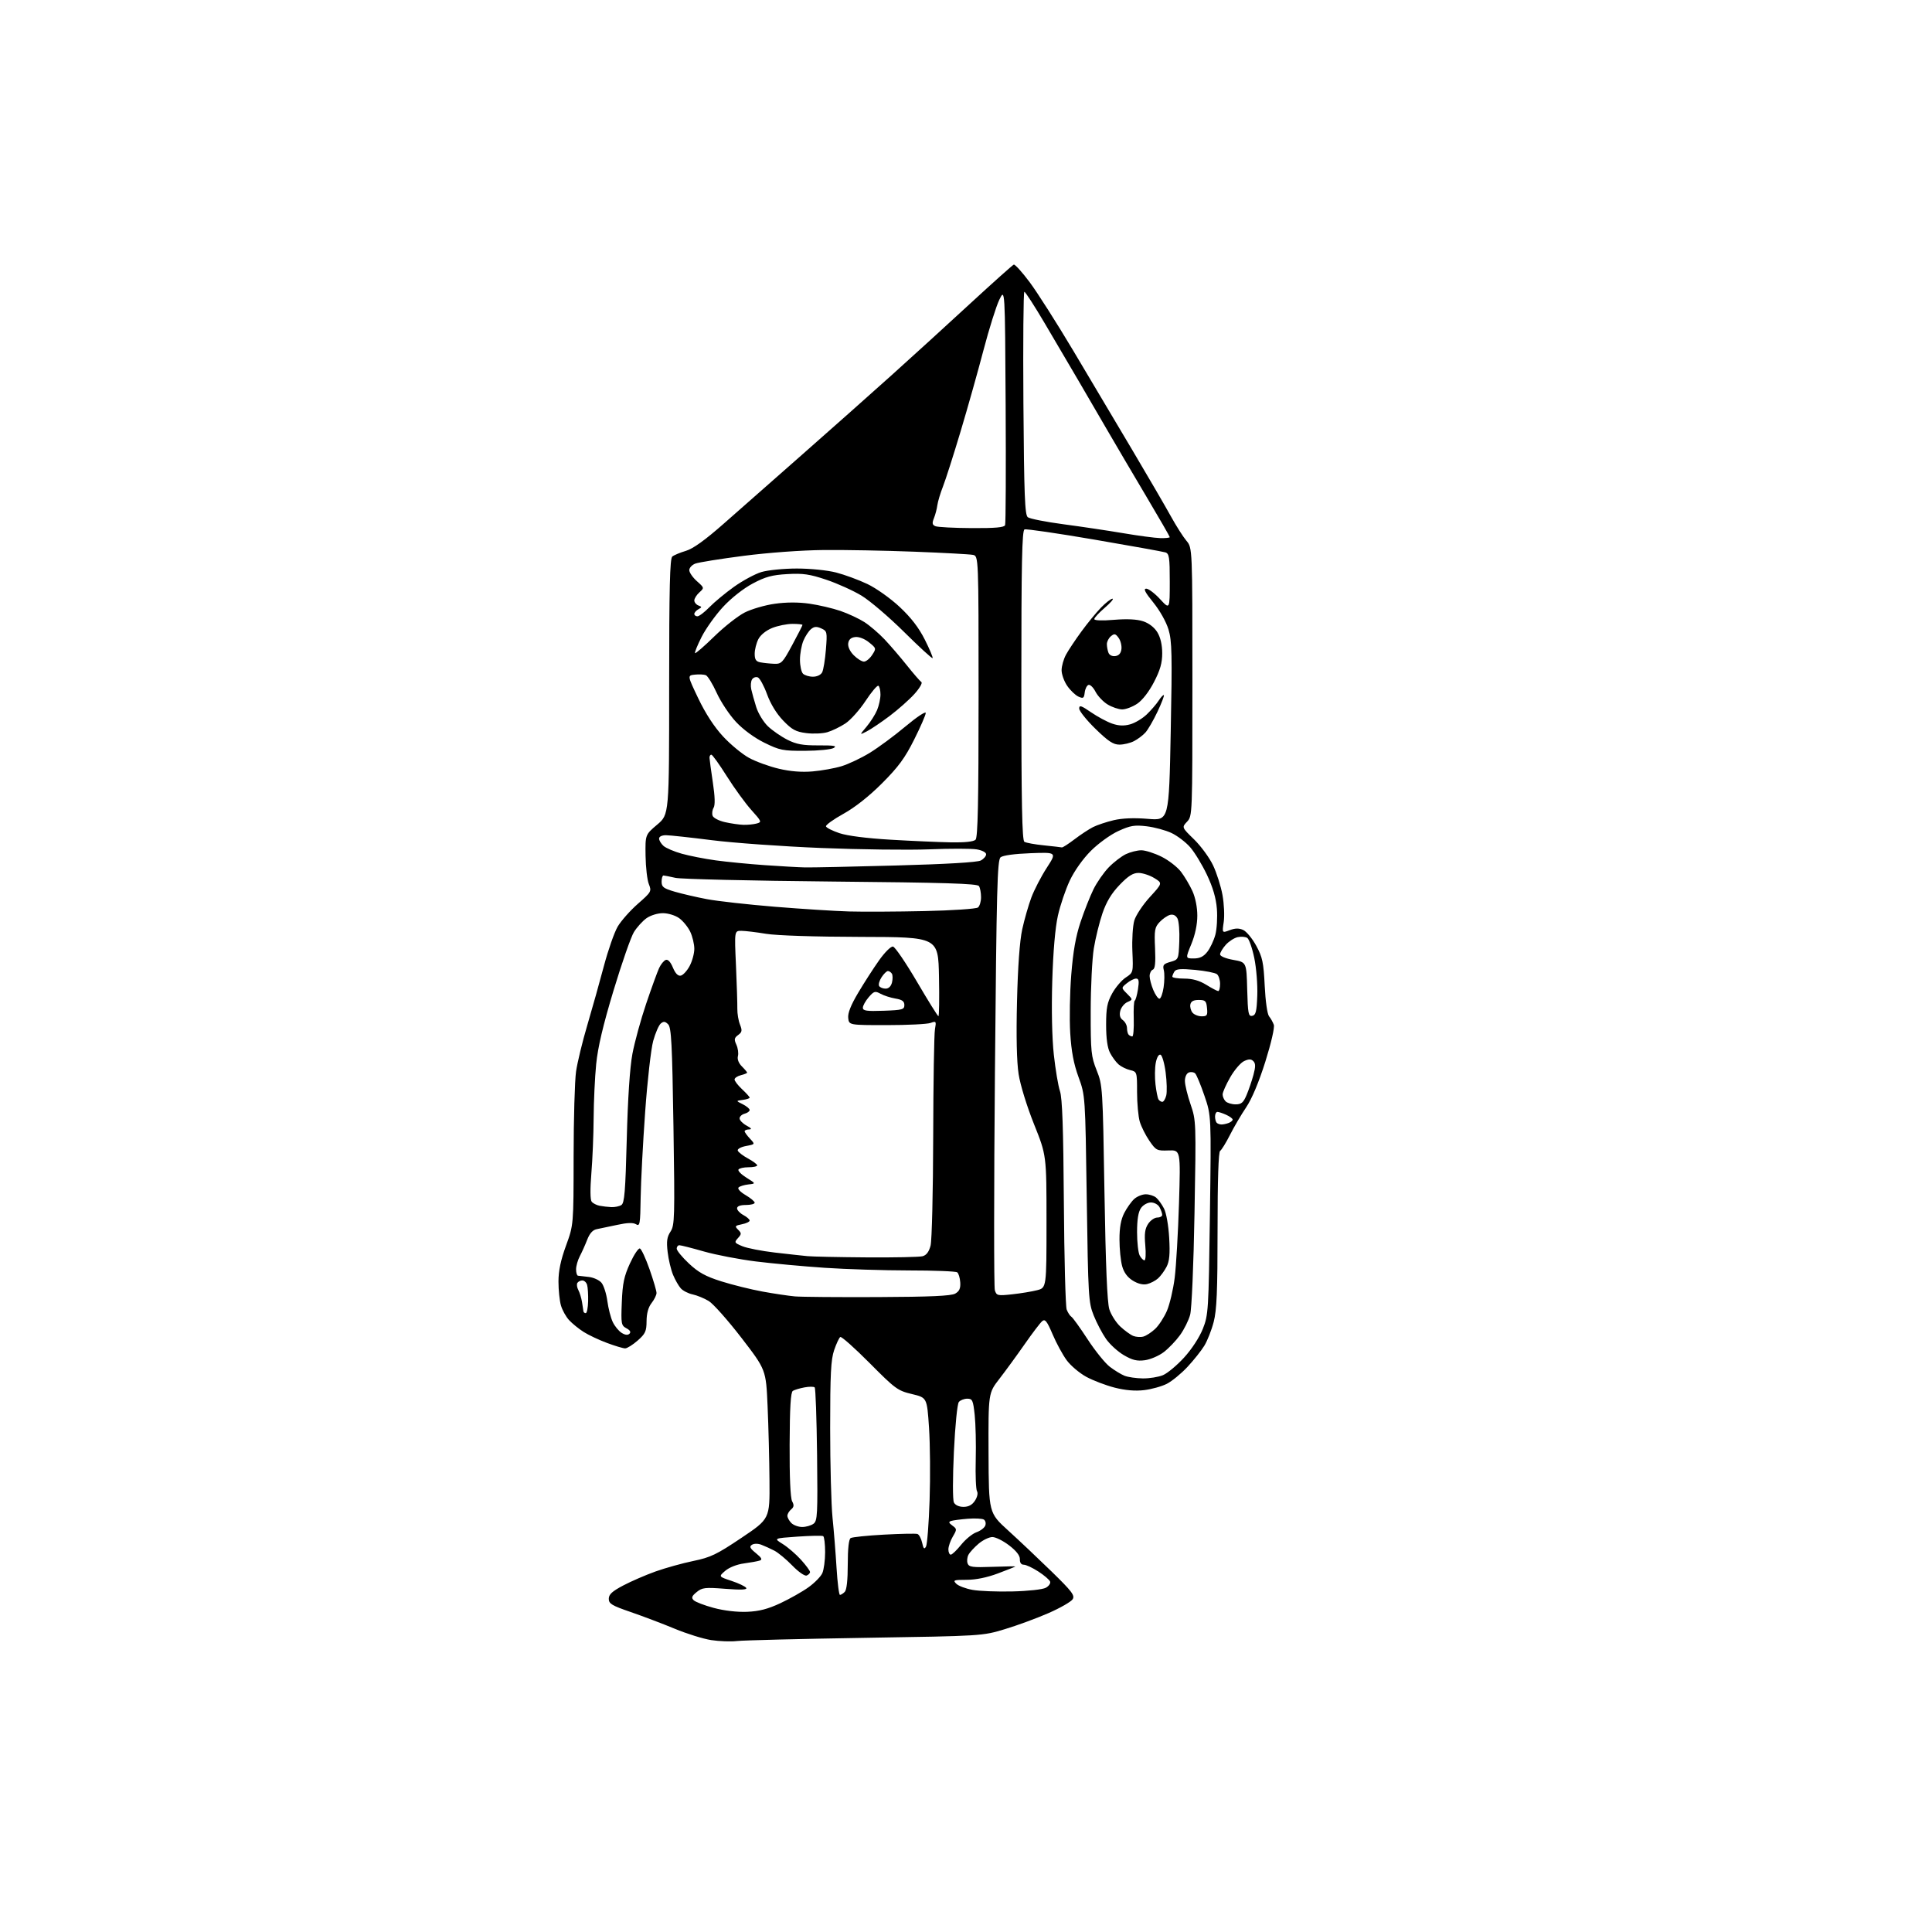 <?xml version="1.0" encoding="UTF-8" standalone="no"?>
<svg 
  version="1.1" 
  xmlns="http://www.w3.org/2000/svg" 
  xmlns:xlink="http://www.w3.org/1999/xlink" 
  xmlns:svg="http://www.w3.org/2000/svg"
  xmlns:rdf="http://www.w3.org/1999/02/22-rdf-syntax-ns#"
  xmlns:cc="http://creativecommons.org/ns#"
  xmlns:dc="http://purl.org/dc/elements/1.1/"
  viewBox="0 0 768 768"
  width="768"
  height="768"
>
<style>svg {background-color: white; }</style>"
<path stroke="none" fill="black" fill-rule="evenodd" d="M293.00,652.33C290.52,652.62 285.89,652.45 282.69,651.96C279.49,651.46 272.97,649.43 268.19,647.44C263.41,645.45 255.56,642.48 250.75,640.82C243.20,638.23 242.00,637.51 242.00,635.55C242.00,633.80 243.33,632.58 247.75,630.25C250.91,628.58 256.71,626.07 260.63,624.67C264.55,623.28 271.29,621.40 275.61,620.51C282.49,619.09 284.88,617.94 294.74,611.32C306.00,603.76 306.00,603.76 305.88,588.63C305.82,580.31 305.48,566.98 305.13,559.00C304.50,544.50 304.50,544.50 294.74,531.82C289.37,524.85 283.52,518.26 281.74,517.18C279.96,516.10 277.08,514.92 275.35,514.55C273.62,514.19 271.50,513.11 270.64,512.16C269.78,511.21 268.39,508.79 267.56,506.79C266.72,504.79 265.75,500.71 265.40,497.72C264.89,493.44 265.13,491.73 266.54,489.58C268.19,487.06 268.27,484.16 267.71,447.77C267.20,414.88 266.87,408.44 265.60,407.18C264.43,406.00 263.79,405.93 262.68,406.85C261.89,407.50 260.54,410.61 259.66,413.77C258.79,416.92 257.34,429.62 256.46,442.00C255.57,454.38 254.77,469.72 254.67,476.10C254.52,486.63 254.35,487.61 252.84,486.67C251.68,485.95 249.43,486.02 245.34,486.91C242.13,487.60 238.46,488.38 237.18,488.62C235.63,488.92 234.39,490.30 233.43,492.79C232.64,494.83 231.32,497.77 230.50,499.33C229.67,500.89 229.00,503.25 229.00,504.58C229.00,505.91 229.34,507.05 229.75,507.11C230.16,507.17 232.07,507.39 234.00,507.60C235.93,507.81 238.23,508.86 239.11,509.93C240.00,511.01 241.04,514.27 241.43,517.18C241.82,520.09 242.78,523.84 243.57,525.50C244.35,527.16 245.95,529.11 247.12,529.84C248.51,530.71 249.57,530.83 250.23,530.17C250.88,529.52 250.47,528.78 249.01,528.01C246.95,526.90 246.83,526.27 247.18,517.66C247.47,510.18 248.07,507.35 250.42,502.22C252.01,498.76 253.78,496.09 254.37,496.29C254.95,496.48 256.68,500.21 258.21,504.57C259.74,508.93 260.99,513.17 260.98,514.00C260.96,514.83 260.08,516.62 259.00,518.00C257.71,519.65 257.04,522.08 257.02,525.15C257.00,529.20 256.55,530.19 253.47,532.90C251.52,534.60 249.29,536.00 248.50,536.00C247.72,536.00 244.47,535.03 241.29,533.84C238.10,532.66 233.93,530.69 232.00,529.46C230.07,528.24 227.48,526.13 226.23,524.78C224.98,523.43 223.51,520.79 222.98,518.92C222.44,517.04 222.00,512.78 222.00,509.45C222.00,505.20 222.90,500.92 225.00,495.16C228.00,486.94 228.00,486.94 228.02,459.72C228.03,444.75 228.47,429.55 228.99,425.95C229.51,422.34 231.53,414.02 233.48,407.45C235.42,400.88 238.39,390.32 240.06,384.00C241.74,377.68 244.20,370.63 245.54,368.34C246.88,366.06 250.48,361.99 253.54,359.30C258.93,354.58 259.07,354.32 257.93,351.46C257.27,349.83 256.69,344.75 256.62,340.16C256.50,331.81 256.50,331.81 261.25,327.80C266.00,323.79 266.00,323.79 266.00,273.02C266.00,233.61 266.28,222.02 267.25,221.23C267.94,220.67 270.37,219.65 272.67,218.97C275.51,218.13 280.30,214.68 287.75,208.12C293.75,202.83 307.85,190.41 319.08,180.53C330.31,170.65 346.25,156.49 354.50,149.08C362.75,141.66 376.84,128.82 385.81,120.54C394.79,112.27 402.52,105.36 402.99,105.19C403.47,105.02 406.32,108.17 409.32,112.19C412.32,116.21 420.14,128.50 426.70,139.50C433.25,150.50 443.82,168.28 450.17,179.00C456.53,189.72 463.42,201.57 465.49,205.33C467.56,209.08 470.32,213.42 471.63,214.97C474.00,217.79 474.00,217.79 474.00,271.08C474.00,324.02 473.99,324.39 471.88,326.63C469.75,328.89 469.75,328.89 474.69,333.70C477.40,336.34 480.79,340.98 482.22,344.00C483.65,347.02 485.34,352.34 485.96,355.80C486.59,359.27 486.81,364.08 486.45,366.51C485.79,370.91 485.79,370.91 488.82,369.76C491.01,368.94 492.52,368.91 494.20,369.68C495.49,370.27 497.82,373.10 499.39,375.97C501.85,380.50 502.29,382.58 502.74,391.84C503.04,398.00 503.77,403.13 504.47,404.00C505.15,404.82 505.99,406.34 506.36,407.36C506.74,408.43 505.32,414.60 502.99,422.04C500.43,430.16 497.64,436.81 495.37,440.18C493.40,443.11 490.49,448.05 488.92,451.18C487.34,454.30 485.58,457.14 485.02,457.49C484.36,457.89 484.00,468.99 484.00,488.85C484.00,513.27 483.68,520.79 482.46,525.48C481.62,528.73 479.94,532.99 478.74,534.94C477.55,536.90 474.54,540.68 472.06,543.34C469.58,546.01 465.88,549.04 463.85,550.08C461.81,551.12 457.74,552.25 454.79,552.60C451.21,553.02 447.31,552.68 443.07,551.60C439.57,550.70 434.50,548.77 431.80,547.30C429.11,545.83 425.60,542.86 424.02,540.71C422.43,538.55 419.91,533.91 418.42,530.40C416.20,525.18 415.44,524.22 414.31,525.16C413.54,525.79 410.37,529.96 407.27,534.41C404.16,538.86 399.65,545.04 397.25,548.14C392.88,553.78 392.88,553.78 392.96,577.59C393.05,601.39 393.05,601.39 400.78,608.41C405.02,612.26 412.77,619.59 418.00,624.68C426.12,632.60 427.34,634.20 426.40,635.72C425.79,636.70 421.52,639.16 416.90,641.19C412.28,643.22 404.45,646.11 399.50,647.60C390.50,650.32 390.50,650.32 344.00,651.06C318.43,651.47 295.48,652.04 293.00,652.33zM297.00,640.72C301.82,640.51 305.25,639.62 310.29,637.26C314.02,635.50 319.03,632.67 321.41,630.95C323.80,629.24 326.26,626.73 326.88,625.37C327.49,624.02 328.00,620.25 328.00,617.01C328.00,613.77 327.65,610.90 327.23,610.64C326.81,610.38 322.20,610.47 316.98,610.83C307.50,611.50 307.50,611.50 311.15,613.77C313.16,615.02 316.43,617.84 318.40,620.02C320.38,622.21 322.00,624.41 322.00,624.90C322.00,625.39 321.39,626.02 320.65,626.30C319.90,626.59 317.38,624.84 314.95,622.33C312.55,619.86 309.34,617.19 307.80,616.40C306.27,615.61 303.96,614.56 302.67,614.07C301.30,613.54 299.75,613.55 298.92,614.07C297.78,614.79 298.10,615.46 300.50,617.41C302.78,619.26 303.14,619.97 302.00,620.35C301.18,620.62 298.35,621.14 295.73,621.49C292.94,621.86 289.86,623.08 288.30,624.42C285.63,626.72 285.63,626.72 290.80,628.43C293.65,629.38 296.27,630.63 296.63,631.22C297.09,631.96 294.57,632.07 288.33,631.58C280.26,630.95 279.13,631.08 276.94,632.87C275.01,634.44 274.75,635.12 275.73,636.10C276.40,636.79 280.00,638.17 283.73,639.17C287.85,640.28 293.04,640.88 297.00,640.72zM333.90,634.00C334.28,634.00 335.14,633.46 335.80,632.80C336.57,632.03 337.00,628.10 337.00,621.86C337.00,615.59 337.41,611.86 338.15,611.41C338.78,611.02 344.75,610.40 351.40,610.04C358.06,609.68 364.04,609.56 364.69,609.78C365.34,609.99 366.18,611.56 366.56,613.25C367.08,615.66 367.42,616.00 368.10,614.79C368.58,613.93 369.22,605.65 369.53,596.37C369.85,587.09 369.74,574.12 369.30,567.54C368.50,555.59 368.50,555.59 362.50,554.16C356.84,552.81 355.89,552.12 345.69,541.84C339.74,535.86 334.50,531.19 334.03,531.48C333.57,531.77 332.47,534.11 331.59,536.68C330.29,540.49 330.00,546.22 330.00,567.72C330.00,582.22 330.43,598.22 330.94,603.29C331.46,608.36 332.18,617.34 332.54,623.25C332.90,629.16 333.51,634.00 333.90,634.00zM402.50,632.62C408.64,632.48 414.48,631.84 415.71,631.17C416.93,630.51 417.70,629.39 417.43,628.69C417.16,627.99 415.07,626.19 412.77,624.71C410.48,623.22 407.87,622.00 406.97,622.00C405.94,622.00 405.37,621.20 405.42,619.83C405.47,618.39 404.03,616.53 401.17,614.33C398.79,612.50 395.79,611.00 394.50,611.00C393.21,611.00 390.76,612.17 389.05,613.61C387.35,615.04 385.52,617.03 384.98,618.04C384.45,619.04 384.29,620.60 384.65,621.52C385.19,622.94 386.63,623.13 394.56,622.84C399.66,622.65 403.74,622.60 403.61,622.72C403.49,622.84 400.37,624.08 396.67,625.47C392.36,627.09 387.91,628.00 384.26,628.00C379.11,628.00 378.72,628.15 380.13,629.56C380.99,630.42 383.90,631.52 386.60,632.00C389.29,632.49 396.45,632.77 402.50,632.62zM377.95,618.00C378.48,618.00 380.33,616.22 382.08,614.05C383.82,611.89 386.55,609.66 388.14,609.10C389.73,608.55 391.31,607.35 391.66,606.45C392.01,605.54 391.75,604.46 391.08,604.05C390.42,603.64 387.54,603.50 384.69,603.73C381.83,603.96 378.87,604.35 378.10,604.60C377.00,604.95 377.12,605.37 378.60,606.45C380.43,607.80 380.43,607.97 378.75,610.83C377.79,612.47 377.00,614.75 377.00,615.90C377.00,617.06 377.43,618.00 377.95,618.00zM318.88,607.00C320.39,607.00 322.40,606.43 323.36,605.73C324.95,604.57 325.07,602.20 324.80,578.31C324.63,563.93 324.21,551.87 323.85,551.52C323.50,551.16 321.67,551.16 319.79,551.51C317.91,551.86 315.83,552.49 315.17,552.89C314.31,553.43 313.95,559.39 313.89,574.20C313.83,587.15 314.20,595.51 314.88,596.78C315.71,598.32 315.62,599.07 314.48,600.02C313.67,600.69 313.00,601.83 313.00,602.55C313.00,603.27 313.71,604.56 314.57,605.43C315.44,606.29 317.37,607.00 318.88,607.00zM383.01,599.00C385.03,599.00 386.46,598.23 387.56,596.54C388.49,595.12 388.84,593.55 388.38,592.80C387.94,592.09 387.71,586.45 387.87,580.25C388.03,574.06 387.84,566.06 387.46,562.49C386.83,556.62 386.55,556.00 384.51,556.00C383.26,556.00 381.75,556.59 381.16,557.31C380.54,558.06 379.69,566.58 379.19,577.06C378.69,587.63 378.69,596.25 379.19,597.25C379.73,598.32 381.21,599.00 383.01,599.00zM454.28,547.94C456.91,547.97 460.52,547.39 462.29,546.65C464.07,545.91 467.85,542.76 470.69,539.65C473.72,536.34 476.80,531.61 478.14,528.25C480.34,522.70 480.44,521.12 480.96,483.00C481.50,443.50 481.50,443.50 478.79,435.59C477.31,431.25 475.65,427.25 475.11,426.71C474.57,426.17 473.43,426.01 472.57,426.34C471.66,426.69 471.01,428.10 471.02,429.72C471.03,431.25 472.05,435.43 473.27,439.00C475.47,445.41 475.49,446.00 474.84,482.05C474.47,503.02 473.72,520.32 473.10,522.64C472.50,524.87 470.69,528.51 469.07,530.74C467.46,532.97 464.55,536.01 462.61,537.49C460.66,538.97 457.28,540.42 455.09,540.71C451.97,541.13 450.15,540.69 446.73,538.69C444.33,537.28 441.13,534.36 439.63,532.19C438.13,530.03 435.93,525.84 434.75,522.88C432.70,517.77 432.56,515.41 432.00,476.50C431.41,435.50 431.41,435.50 428.73,428.15C426.80,422.86 425.88,417.96 425.43,410.65C425.09,405.07 425.27,394.65 425.84,387.50C426.57,378.23 427.63,372.21 429.54,366.50C431.01,362.10 433.32,356.25 434.68,353.50C436.03,350.75 438.76,346.83 440.74,344.78C442.72,342.74 445.80,340.38 447.57,339.53C449.35,338.69 452.11,338.00 453.70,338.00C455.30,338.00 458.91,339.15 461.72,340.55C464.54,341.95 468.02,344.65 469.46,346.54C470.91,348.44 472.96,351.90 474.02,354.24C475.18,356.80 475.96,360.70 475.95,364.00C475.95,367.49 475.09,371.60 473.59,375.25C471.22,381.00 471.22,381.00 474.54,381.00C476.93,381.00 478.43,380.27 479.92,378.37C481.06,376.92 482.49,373.89 483.11,371.62C483.72,369.35 484.00,364.69 483.73,361.26C483.39,356.98 482.14,352.73 479.76,347.71C477.85,343.69 474.85,338.76 473.10,336.77C471.35,334.77 468.02,332.24 465.71,331.14C463.39,330.04 458.94,328.84 455.82,328.46C450.97,327.89 449.33,328.16 444.55,330.35C441.44,331.77 436.60,335.27 433.64,338.23C430.47,341.40 427.08,346.18 425.26,350.03C423.58,353.59 421.45,359.88 420.53,364.00C419.46,368.77 418.64,378.23 418.29,390.00C417.95,401.33 418.19,412.66 418.91,419.24C419.56,425.15 420.65,431.67 421.35,433.74C422.28,436.48 422.70,448.50 422.90,477.91C423.05,500.14 423.56,519.33 424.02,520.56C424.49,521.80 425.34,523.09 425.90,523.44C426.46,523.78 429.36,527.82 432.35,532.40C435.34,536.98 439.30,541.89 441.17,543.32C443.03,544.74 445.67,546.35 447.03,546.89C448.39,547.43 451.65,547.90 454.28,547.94zM454.50,531.31C455.60,531.02 457.70,529.65 459.18,528.27C460.65,526.89 462.76,523.65 463.87,521.08C464.98,518.50 466.37,512.59 466.96,507.94C467.54,503.30 468.31,489.97 468.67,478.32C469.31,457.15 469.31,457.15 464.48,457.32C459.90,457.49 459.52,457.30 456.91,453.50C455.40,451.31 453.68,447.88 453.08,445.89C452.49,443.90 452.00,438.62 452.00,434.15C452.00,426.13 451.97,426.03 449.25,425.38C447.74,425.03 445.67,424.01 444.65,423.12C443.63,422.23 442.10,420.16 441.25,418.51C440.22,416.53 439.70,412.77 439.70,407.40C439.70,400.68 440.12,398.51 442.11,394.90C443.44,392.49 445.87,389.64 447.51,388.57C450.50,386.61 450.50,386.60 450.14,378.14C449.94,373.48 450.29,367.97 450.91,365.89C451.54,363.81 454.32,359.62 457.10,356.58C462.15,351.06 462.15,351.06 458.82,349.03C457.00,347.92 454.18,347.01 452.57,347.00C450.37,347.00 448.48,348.20 445.07,351.75C441.86,355.09 439.83,358.44 438.26,363.00C437.04,366.58 435.48,372.88 434.81,377.00C434.14,381.12 433.58,392.38 433.57,402.00C433.55,418.15 433.74,419.96 435.95,425.50C438.30,431.39 438.36,432.30 439.04,474.00C439.52,503.02 440.13,517.75 440.97,520.44C441.65,522.61 443.61,525.70 445.33,527.31C447.05,528.92 449.37,530.60 450.48,531.05C451.59,531.49 453.40,531.61 454.50,531.31zM232.84,522.00C233.30,522.00 233.73,519.86 233.79,517.25C233.85,514.64 233.67,511.71 233.38,510.75C233.10,509.79 232.25,509.00 231.49,509.00C230.74,509.00 229.85,509.44 229.51,509.98C229.18,510.52 229.35,511.79 229.90,512.81C230.44,513.82 231.10,515.97 231.36,517.58C231.62,519.18 231.87,520.84 231.92,521.25C231.96,521.66 232.38,522.00 232.84,522.00zM349.00,515.61C369.82,515.52 378.10,515.15 379.71,514.23C381.36,513.29 381.87,512.16 381.71,509.74C381.59,507.96 381.05,506.17 380.50,505.77C379.95,505.36 371.32,505.02 361.33,505.02C351.34,505.01 336.26,504.54 327.83,503.97C319.40,503.40 307.10,502.27 300.50,501.45C293.90,500.63 284.59,498.84 279.81,497.48C275.03,496.11 270.65,495.00 270.06,495.00C269.48,495.00 269.00,495.61 269.00,496.36C269.00,497.11 271.19,499.77 273.87,502.28C277.67,505.84 280.47,507.38 286.74,509.36C291.15,510.75 298.52,512.58 303.13,513.42C307.73,514.26 313.52,515.12 316.00,515.34C318.48,515.56 333.32,515.68 349.00,515.61zM402.35,514.51C405.73,514.14 410.19,513.41 412.25,512.88C416.00,511.92 416.00,511.92 416.00,485.59C416.00,459.25 416.00,459.25 411.04,446.88C408.21,439.80 405.58,431.29 404.92,427.00C404.16,422.11 403.93,412.03 404.28,398.00C404.61,384.19 405.36,373.97 406.35,369.42C407.20,365.53 408.84,359.83 409.98,356.77C411.13,353.71 413.87,348.41 416.09,344.99C420.11,338.77 420.11,338.77 409.68,339.16C403.35,339.39 398.67,340.03 397.75,340.79C396.44,341.88 396.15,353.05 395.50,426.35C395.09,472.71 395.08,511.67 395.47,512.91C396.15,515.04 396.55,515.14 402.35,514.51zM456.00,510.44C454.39,510.83 452.37,510.34 450.31,509.07C448.18,507.76 446.77,505.84 446.07,503.30C445.49,501.21 445.01,496.44 445.01,492.71C445.00,488.01 445.58,484.78 446.89,482.21C447.94,480.17 449.72,477.66 450.86,476.62C452.00,475.59 454.07,474.75 455.46,474.75C456.86,474.75 458.70,475.34 459.56,476.05C460.43,476.77 461.84,478.72 462.70,480.39C463.61,482.14 464.48,487.10 464.77,492.02C465.14,498.52 464.88,501.32 463.73,503.56C462.89,505.18 461.37,507.26 460.35,508.17C459.33,509.09 457.38,510.11 456.00,510.44zM454.94,501.00C455.42,501.00 455.57,498.31 455.27,495.03C454.86,490.47 455.12,488.47 456.39,486.53C457.30,485.14 458.94,484.00 460.02,484.00C461.11,484.00 462.00,483.52 462.00,482.93C462.00,482.35 461.53,481.00 460.96,479.93C460.38,478.84 458.88,478.00 457.52,478.00C456.17,478.00 454.43,478.97 453.56,480.22C452.49,481.74 452.00,484.76 452.00,489.79C452.00,493.83 452.47,498.00 453.04,499.07C453.60,500.13 454.46,501.00 454.94,501.00zM344.50,499.83C355.50,499.91 365.51,499.70 366.74,499.37C368.27,498.96 369.28,497.61 369.92,495.14C370.44,493.14 370.91,473.73 370.96,452.00C371.01,430.27 371.32,410.99 371.66,409.14C372.23,405.94 372.15,405.82 369.88,406.64C368.57,407.11 360.75,407.50 352.50,407.50C337.50,407.50 337.50,407.50 337.18,404.68C336.96,402.75 338.20,399.60 341.12,394.68C343.46,390.73 347.20,384.92 349.44,381.76C351.71,378.55 354.15,376.13 354.98,376.27C355.79,376.41 360.06,382.68 364.48,390.21C368.89,397.74 372.74,403.92 373.03,403.95C373.33,403.98 373.43,396.91 373.26,388.25C372.96,372.50 372.96,372.50 342.23,372.43C323.95,372.39 308.66,371.89 304.50,371.20C300.65,370.56 296.25,370.03 294.72,370.02C291.94,370.00 291.94,370.00 292.56,383.75C292.89,391.31 293.14,399.07 293.10,401.00C293.07,402.93 293.54,405.76 294.16,407.29C295.10,409.65 294.99,410.29 293.43,411.43C291.87,412.57 291.76,413.18 292.72,415.29C293.35,416.67 293.63,418.70 293.34,419.81C293.01,421.05 293.61,422.61 294.91,423.91C296.06,425.06 297.00,426.18 297.00,426.39C297.00,426.61 295.88,427.07 294.50,427.41C293.12,427.76 292.00,428.52 292.00,429.12C292.00,429.71 293.35,431.46 295.00,433.00C296.65,434.54 298.00,436.04 298.00,436.33C298.00,436.63 296.76,437.03 295.25,437.23C292.50,437.59 292.50,437.59 295.25,438.95C296.76,439.71 298.00,440.74 298.00,441.25C298.00,441.77 297.10,442.42 296.00,442.71C294.90,443.00 294.00,443.84 294.00,444.58C294.00,445.33 295.24,446.61 296.75,447.43C298.71,448.49 299.00,448.93 297.75,448.96C296.79,448.98 296.00,449.31 296.00,449.69C296.00,450.06 296.95,451.38 298.11,452.62C300.22,454.87 300.22,454.87 296.57,455.55C294.54,455.93 293.07,456.74 293.27,457.37C293.47,457.99 295.29,459.40 297.31,460.50C299.34,461.60 301.00,462.84 301.00,463.25C301.00,463.66 299.45,464.00 297.56,464.00C295.67,464.00 293.86,464.41 293.55,464.91C293.24,465.42 294.68,466.88 296.74,468.16C300.50,470.50 300.50,470.50 297.50,470.83C295.85,471.01 294.10,471.55 293.60,472.02C293.08,472.53 294.24,473.80 296.35,475.05C298.36,476.23 300.00,477.60 300.00,478.10C300.00,478.59 298.43,479.00 296.50,479.00C294.25,479.00 293.00,479.48 293.00,480.33C293.00,481.06 294.12,482.26 295.50,483.00C296.88,483.74 298.00,484.72 298.00,485.19C298.00,485.66 296.62,486.33 294.93,486.66C292.15,487.22 292.00,487.43 293.41,488.83C294.81,490.24 294.80,490.56 293.33,492.18C291.81,493.87 291.92,494.07 295.10,495.39C296.97,496.17 302.77,497.30 308.00,497.91C313.23,498.51 319.07,499.16 321.00,499.34C322.93,499.53 333.50,499.75 344.50,499.83zM243.00,479.85C244.38,479.91 246.18,479.54 247.00,479.02C248.24,478.24 248.61,473.67 249.15,452.73C249.57,436.53 250.38,424.35 251.39,418.94C252.26,414.29 254.72,405.31 256.86,398.99C259.00,392.67 261.32,386.29 262.01,384.81C262.70,383.32 263.88,381.87 264.64,381.59C265.50,381.25 266.54,382.35 267.48,384.61C268.47,386.97 269.51,388.04 270.61,387.83C271.52,387.65 273.11,385.93 274.13,384.02C275.16,382.10 276.00,379.02 276.00,377.17C276.00,375.32 275.27,372.26 274.38,370.38C273.48,368.50 271.50,366.07 269.97,364.98C268.41,363.87 265.58,363.00 263.50,363.00C261.40,363.00 258.59,363.87 256.97,365.02C255.42,366.13 253.18,368.60 252.00,370.51C250.82,372.41 247.17,382.87 243.89,393.74C239.71,407.59 237.65,416.34 236.99,423.00C236.47,428.23 236.02,437.90 235.98,444.50C235.94,451.10 235.53,461.00 235.07,466.50C234.57,472.64 234.61,476.96 235.20,477.69C235.72,478.34 237.13,479.07 238.32,479.30C239.52,479.54 241.62,479.78 243.00,479.85zM485.58,447.00C486.27,447.00 487.55,446.73 488.42,446.39C489.29,446.06 490.00,445.46 490.00,445.05C490.00,444.65 488.85,443.80 487.45,443.16C486.05,442.52 484.48,442.00 483.95,442.00C483.43,442.00 483.00,442.82 483.00,443.83C483.00,444.84 483.30,445.97 483.67,446.33C484.03,446.70 484.90,447.00 485.58,447.00zM491.19,439.00C493.46,439.00 494.26,438.31 495.55,435.25C496.42,433.19 497.64,429.59 498.27,427.26C499.14,424.03 499.13,422.73 498.23,421.83C497.35,420.95 496.44,420.93 494.57,421.79C493.21,422.41 490.72,425.30 489.05,428.21C487.38,431.12 486.01,434.20 486.01,435.05C486.00,435.90 486.54,437.14 487.20,437.80C487.86,438.46 489.65,439.00 491.19,439.00zM462.04,438.00C462.55,438.00 463.25,436.86 463.60,435.48C463.94,434.09 463.84,429.96 463.36,426.31C462.89,422.65 461.96,419.48 461.31,419.26C460.60,419.03 459.84,420.36 459.43,422.53C459.05,424.54 459.01,428.40 459.33,431.12C459.65,433.83 460.18,436.49 460.51,437.02C460.85,437.56 461.53,438.00 462.04,438.00zM450.11,412.00C450.53,412.00 450.79,408.85 450.68,405.01C450.56,401.16 450.74,397.90 451.08,397.76C451.42,397.61 451.99,395.59 452.36,393.25C452.87,389.96 452.71,389.00 451.62,389.00C450.85,389.00 449.20,389.83 447.95,390.84C445.68,392.68 445.68,392.68 448.02,395.02C450.36,397.36 450.36,397.36 448.16,398.34C446.95,398.88 445.67,400.45 445.33,401.82C444.90,403.53 445.22,404.69 446.35,405.52C447.26,406.18 448.00,407.61 448.00,408.69C448.00,409.78 448.30,410.97 448.67,411.33C449.03,411.70 449.68,412.00 450.11,412.00zM477.69,404.00C479.84,404.00 480.09,403.61 479.81,400.75C479.54,397.88 479.15,397.50 476.51,397.50C474.43,397.50 473.42,398.05 473.18,399.30C472.99,400.29 473.38,401.75 474.04,402.55C474.70,403.35 476.34,404.00 477.69,404.00zM497.78,403.81C499.20,403.54 499.55,402.11 499.79,395.74C499.95,391.49 499.42,384.79 498.60,380.85C497.79,376.91 496.53,373.31 495.81,372.84C495.09,372.37 493.38,372.23 492.00,372.53C490.62,372.83 488.49,374.21 487.25,375.59C486.01,376.98 485.00,378.68 485.00,379.37C485.00,380.11 487.18,381.02 490.25,381.57C495.50,382.50 495.50,382.50 495.78,393.32C496.04,402.91 496.26,404.10 497.78,403.81zM351.25,401.79C358.71,401.53 359.50,401.31 359.50,399.52C359.50,398.03 358.63,397.39 356.00,396.95C354.07,396.63 351.40,395.78 350.06,395.05C347.85,393.85 347.42,393.98 345.31,396.42C344.04,397.90 343.00,399.78 343.00,400.60C343.00,401.81 344.49,402.03 351.25,401.79zM460.89,397.00C461.43,397.00 462.18,394.98 462.55,392.51C462.92,390.04 462.96,386.96 462.63,385.65C462.12,383.63 462.51,383.14 465.27,382.36C468.49,381.44 468.50,381.40 468.79,374.23C468.95,370.27 468.62,366.16 468.06,365.11C467.39,363.87 466.34,363.36 465.10,363.68C464.04,363.96 462.18,365.24 460.98,366.52C459.02,368.61 458.82,369.72 459.15,376.92C459.41,382.74 459.17,385.11 458.26,385.45C457.57,385.72 457.00,386.87 457.00,388.00C457.00,389.14 457.65,391.62 458.45,393.53C459.25,395.44 460.34,397.00 460.89,397.00zM484.25,393.97C484.66,393.99 485.00,392.71 485.00,391.12C485.00,389.54 484.44,387.80 483.75,387.25C483.06,386.70 479.17,385.94 475.11,385.55C469.45,385.02 467.51,385.16 466.87,386.18C466.41,386.90 466.02,387.84 466.02,388.25C466.01,388.66 468.14,389.00 470.75,389.01C474.04,389.01 476.73,389.77 479.50,391.47C481.70,392.83 483.84,393.95 484.25,393.97zM352.04,393.00C353.24,393.00 354.19,392.09 354.58,390.56C354.91,389.21 354.89,387.64 354.54,387.06C354.18,386.48 353.47,386.00 352.96,386.00C352.46,386.00 351.32,387.11 350.44,388.46C349.55,389.81 349.12,391.38 349.47,391.96C349.83,392.53 350.98,393.00 352.04,393.00zM367.50,362.17C378.50,361.93 388.06,361.29 388.75,360.74C389.44,360.20 389.99,358.35 389.98,356.63C389.98,354.91 389.61,352.93 389.16,352.23C388.54,351.24 375.65,350.84 330.43,350.42C298.57,350.12 270.70,349.46 268.50,348.96C266.30,348.46 264.16,348.04 263.75,348.02C263.34,348.01 263.00,349.11 263.00,350.47C263.00,352.60 263.74,353.16 268.27,354.48C271.17,355.32 276.91,356.65 281.02,357.43C285.13,358.21 297.27,359.57 308.00,360.45C318.73,361.32 332.00,362.17 337.50,362.32C343.00,362.48 356.50,362.41 367.50,362.17zM320.00,344.81C322.48,344.87 338.73,344.53 356.13,344.05C376.19,343.51 388.53,342.78 389.88,342.06C391.05,341.44 392.00,340.33 392.00,339.60C392.00,338.83 390.40,338.00 388.25,337.64C386.19,337.30 377.75,337.29 369.50,337.62C361.25,337.95 341.90,337.71 326.50,337.09C311.10,336.47 291.52,335.07 283.00,333.99C274.48,332.91 266.26,332.02 264.75,332.01C263.11,332.01 262.00,332.54 262.00,333.35C262.00,334.08 262.79,335.39 263.75,336.26C264.71,337.12 267.98,338.51 271.00,339.36C274.02,340.21 280.10,341.40 284.50,342.01C288.90,342.61 297.68,343.47 304.00,343.91C310.32,344.35 317.52,344.76 320.00,344.81zM422.11,336.86C422.44,336.94 424.69,335.49 427.11,333.65C429.52,331.81 432.85,329.62 434.50,328.78C436.15,327.95 439.85,326.72 442.72,326.04C446.15,325.24 450.81,325.05 456.31,325.51C464.69,326.21 464.69,326.21 465.38,290.86C465.99,260.13 465.87,254.81 464.50,250.24C463.58,247.19 461.03,242.66 458.45,239.49C455.19,235.49 454.43,234.00 455.64,234.00C456.56,234.00 459.04,235.87 461.15,238.17C465.00,242.33 465.00,242.33 465.00,231.23C465.00,221.54 464.78,220.07 463.25,219.58C462.29,219.28 449.58,216.99 435.02,214.50C420.45,212.01 407.96,210.18 407.27,210.45C406.26,210.84 406.00,223.72 406.00,272.41C406.00,319.33 406.29,334.06 407.21,334.63C407.87,335.04 411.36,335.68 414.96,336.04C418.56,336.41 421.77,336.78 422.11,336.86zM378.05,334.85C383.55,334.95 387.03,334.57 387.80,333.80C388.70,332.90 389.00,318.87 389.00,276.82C389.00,221.04 389.00,221.04 386.75,220.57C385.51,220.32 375.05,219.75 363.50,219.31C351.95,218.86 335.75,218.56 327.50,218.64C318.75,218.72 305.48,219.68 295.65,220.95C286.38,222.15 277.72,223.54 276.40,224.04C275.08,224.54 274.00,225.71 274.00,226.64C274.00,227.56 275.35,229.53 277.00,231.00C279.99,233.67 280.00,233.69 278.00,235.50C276.90,236.49 276.00,237.93 276.00,238.69C276.00,239.44 276.72,240.34 277.61,240.68C279.09,241.25 279.09,241.37 277.61,242.20C276.72,242.69 276.00,243.53 276.00,244.05C276.00,244.57 276.56,245.00 277.25,244.99C277.94,244.98 280.07,243.35 282.00,241.37C283.93,239.38 288.32,235.74 291.77,233.27C295.23,230.81 300.13,228.16 302.68,227.39C305.23,226.63 311.57,226.00 316.76,226.00C322.12,226.00 328.87,226.68 332.36,227.58C335.74,228.45 341.33,230.51 344.79,232.15C348.31,233.83 353.95,237.83 357.62,241.26C362.15,245.49 365.25,249.53 367.65,254.30C369.56,258.10 370.94,261.39 370.72,261.62C370.49,261.84 365.40,257.17 359.40,251.23C353.41,245.29 345.80,238.80 342.49,236.79C339.19,234.79 332.89,231.94 328.49,230.46C321.84,228.23 319.24,227.85 312.97,228.21C306.87,228.56 304.27,229.27 299.18,231.98C295.49,233.95 290.66,237.76 287.43,241.25C284.41,244.51 280.57,249.89 278.90,253.19C277.23,256.50 276.06,259.39 276.29,259.62C276.52,259.86 279.96,256.88 283.92,253.01C287.89,249.13 293.34,244.85 296.03,243.48C298.72,242.12 304.09,240.55 307.96,240.01C312.54,239.36 317.36,239.34 321.75,239.97C325.46,240.50 331.02,241.80 334.11,242.86C337.19,243.92 341.46,245.92 343.61,247.29C345.75,248.67 349.35,251.75 351.62,254.15C353.88,256.54 357.88,261.20 360.51,264.50C363.14,267.80 365.73,270.78 366.26,271.13C366.79,271.47 365.54,273.61 363.49,275.88C361.43,278.16 357.01,282.07 353.67,284.59C350.32,287.11 346.24,289.86 344.60,290.71C341.61,292.25 341.61,292.25 344.46,288.88C346.02,287.02 347.91,284.05 348.65,282.28C349.39,280.51 350.00,277.73 350.00,276.09C350.00,274.46 349.63,272.89 349.18,272.61C348.73,272.33 346.44,275.03 344.09,278.60C341.74,282.17 338.13,286.21 336.08,287.57C334.02,288.93 330.80,290.50 328.92,291.05C327.04,291.61 323.25,291.77 320.50,291.42C316.32,290.88 314.81,290.06 311.33,286.45C308.70,283.73 306.32,279.84 304.91,275.97C303.67,272.58 302.02,269.56 301.23,269.26C300.44,268.96 299.41,269.33 298.94,270.10C298.47,270.86 298.33,272.61 298.63,273.99C298.93,275.37 299.82,278.56 300.61,281.08C301.40,283.59 303.50,287.03 305.27,288.72C307.05,290.40 310.52,292.81 313.00,294.06C316.58,295.87 319.12,296.33 325.39,296.30C331.53,296.27 332.86,296.50 331.39,297.34C330.35,297.94 325.22,298.44 319.98,298.46C311.23,298.50 309.93,298.24 303.88,295.26C299.89,293.30 295.42,290.02 292.56,286.96C289.96,284.18 286.51,278.98 284.89,275.41C283.27,271.84 281.32,268.68 280.57,268.39C279.81,268.10 277.85,268.00 276.20,268.18C273.22,268.50 273.22,268.50 277.61,277.69C280.45,283.63 283.92,288.96 287.42,292.74C290.40,295.96 295.06,299.80 297.77,301.28C300.48,302.75 305.80,304.69 309.60,305.58C314.16,306.66 318.70,307.02 323.00,306.65C326.57,306.35 331.76,305.42 334.52,304.58C337.28,303.74 342.32,301.36 345.72,299.28C349.12,297.20 355.53,292.47 359.95,288.76C364.38,285.05 368.00,282.64 368.00,283.41C368.00,284.17 365.93,288.94 363.39,294.00C359.72,301.34 357.13,304.86 350.64,311.36C345.47,316.53 339.87,320.96 335.28,323.50C331.30,325.70 328.18,327.95 328.34,328.50C328.50,329.05 330.91,330.27 333.70,331.20C336.85,332.26 344.56,333.24 354.13,333.80C362.58,334.30 373.35,334.77 378.05,334.85zM295.50,327.88C297.15,327.93 299.51,327.70 300.74,327.37C302.89,326.80 302.81,326.58 298.66,321.97C296.28,319.32 291.91,313.30 288.93,308.58C285.96,303.86 283.19,300.00 282.77,300.00C282.34,300.00 282.02,300.56 282.04,301.25C282.07,301.94 282.66,306.32 283.36,311.00C284.22,316.66 284.32,320.04 283.66,321.12C283.13,322.01 282.95,323.44 283.28,324.30C283.61,325.16 285.82,326.29 288.19,326.82C290.56,327.35 293.85,327.83 295.50,327.88zM445.00,296.00C442.54,296.00 440.56,294.69 435.45,289.71C431.90,286.25 429.00,282.62 429.00,281.66C429.00,280.20 429.78,280.44 433.70,283.14C436.29,284.92 440.06,286.94 442.08,287.64C444.68,288.54 446.78,288.62 449.24,287.94C451.15,287.42 454.11,285.65 455.81,284.03C457.52,282.40 459.66,279.92 460.59,278.50C461.51,277.09 462.45,276.11 462.66,276.33C462.87,276.54 461.73,279.52 460.11,282.94C458.49,286.36 456.34,290.07 455.33,291.18C454.33,292.30 452.29,293.83 450.80,294.60C449.32,295.37 446.70,296.00 445.00,296.00zM446.10,282.00C444.67,281.99 442.06,281.11 440.30,280.04C438.54,278.97 436.37,276.69 435.49,274.98C434.61,273.27 433.35,272.05 432.69,272.26C432.04,272.48 431.36,273.83 431.19,275.28C430.91,277.59 430.62,277.78 428.67,276.90C427.46,276.34 425.46,274.42 424.23,272.63C423.00,270.84 422.00,268.05 422.00,266.42C422.00,264.80 422.79,262.02 423.75,260.24C424.71,258.47 427.47,254.32 429.88,251.03C432.28,247.74 435.79,243.46 437.68,241.52C439.56,239.59 441.61,238.00 442.23,238.00C442.85,238.00 441.48,239.61 439.18,241.58C436.88,243.55 435.00,245.58 435.00,246.10C435.00,246.67 438.12,246.79 442.84,246.39C448.05,245.96 451.93,246.15 454.42,246.97C456.74,247.74 458.88,249.40 460.07,251.35C461.31,253.38 461.99,256.34 462.00,259.66C462.00,263.54 461.19,266.39 458.73,271.13C456.77,274.93 454.12,278.35 452.09,279.72C450.23,280.97 447.53,282.00 446.10,282.00zM323.16,269.00C324.79,269.00 326.30,268.28 326.83,267.25C327.32,266.29 327.99,262.22 328.31,258.20C328.87,251.20 328.79,250.86 326.48,249.81C324.61,248.96 323.68,249.02 322.37,250.10C321.45,250.87 320.08,252.95 319.35,254.72C318.61,256.49 318.00,259.89 318.00,262.27C318.00,264.65 318.54,267.14 319.20,267.80C319.86,268.46 321.64,269.00 323.16,269.00zM307.66,263.86C310.62,263.99 311.10,263.50 314.91,256.42C317.16,252.26 319.00,248.66 319.00,248.42C319.00,248.19 317.21,248.00 315.02,248.00C312.83,248.00 309.21,248.73 306.98,249.62C304.54,250.60 302.34,252.37 301.46,254.07C300.66,255.63 300.00,258.24 300.00,259.88C300.00,262.18 300.52,262.96 302.25,263.29C303.49,263.53 305.92,263.79 307.66,263.86zM343.43,263.00C344.27,263.00 345.73,261.82 346.68,260.37C348.38,257.78 348.35,257.69 345.45,255.35C343.72,253.94 341.47,253.07 340.00,253.23C338.28,253.42 337.40,254.20 337.18,255.73C336.99,257.09 337.85,258.94 339.39,260.48C340.77,261.87 342.59,263.00 343.43,263.00zM443.38,260.80C444.79,260.60 445.60,259.67 445.79,258.00C445.95,256.62 445.44,254.62 444.65,253.54C443.43,251.87 442.98,251.77 441.61,252.91C440.72,253.64 440.00,255.05 440.00,256.04C440.00,257.03 440.28,258.57 440.63,259.47C441.00,260.44 442.13,260.98 443.38,260.80zM461.25,213.91C463.31,213.96 465.00,213.78 465.00,213.52C465.00,213.26 460.78,205.94 455.63,197.27C450.48,188.60 443.65,177.00 440.46,171.50C437.27,166.00 431.90,156.78 428.52,151.00C425.13,145.22 419.11,134.99 415.14,128.25C411.16,121.51 407.59,116.00 407.20,116.00C406.82,116.00 406.65,135.91 406.82,160.25C407.09,196.94 407.39,204.69 408.56,205.60C409.34,206.21 415.72,207.47 422.74,208.40C429.76,209.33 440.45,210.93 446.50,211.95C452.55,212.98 459.19,213.86 461.25,213.91zM386.28,209.93C395.64,209.98 399.19,209.67 399.54,208.75C399.81,208.06 399.90,186.57 399.76,161.00C399.50,114.50 399.50,114.50 397.24,119.16C396.00,121.73 393.17,130.73 390.96,139.16C388.75,147.60 384.65,162.15 381.85,171.50C379.05,180.85 375.91,190.67 374.87,193.33C373.82,195.99 372.81,199.36 372.61,200.83C372.42,202.30 371.81,204.62 371.25,206.00C370.45,208.00 370.58,208.64 371.87,209.18C372.77,209.55 379.25,209.89 386.28,209.93z" />

</svg>